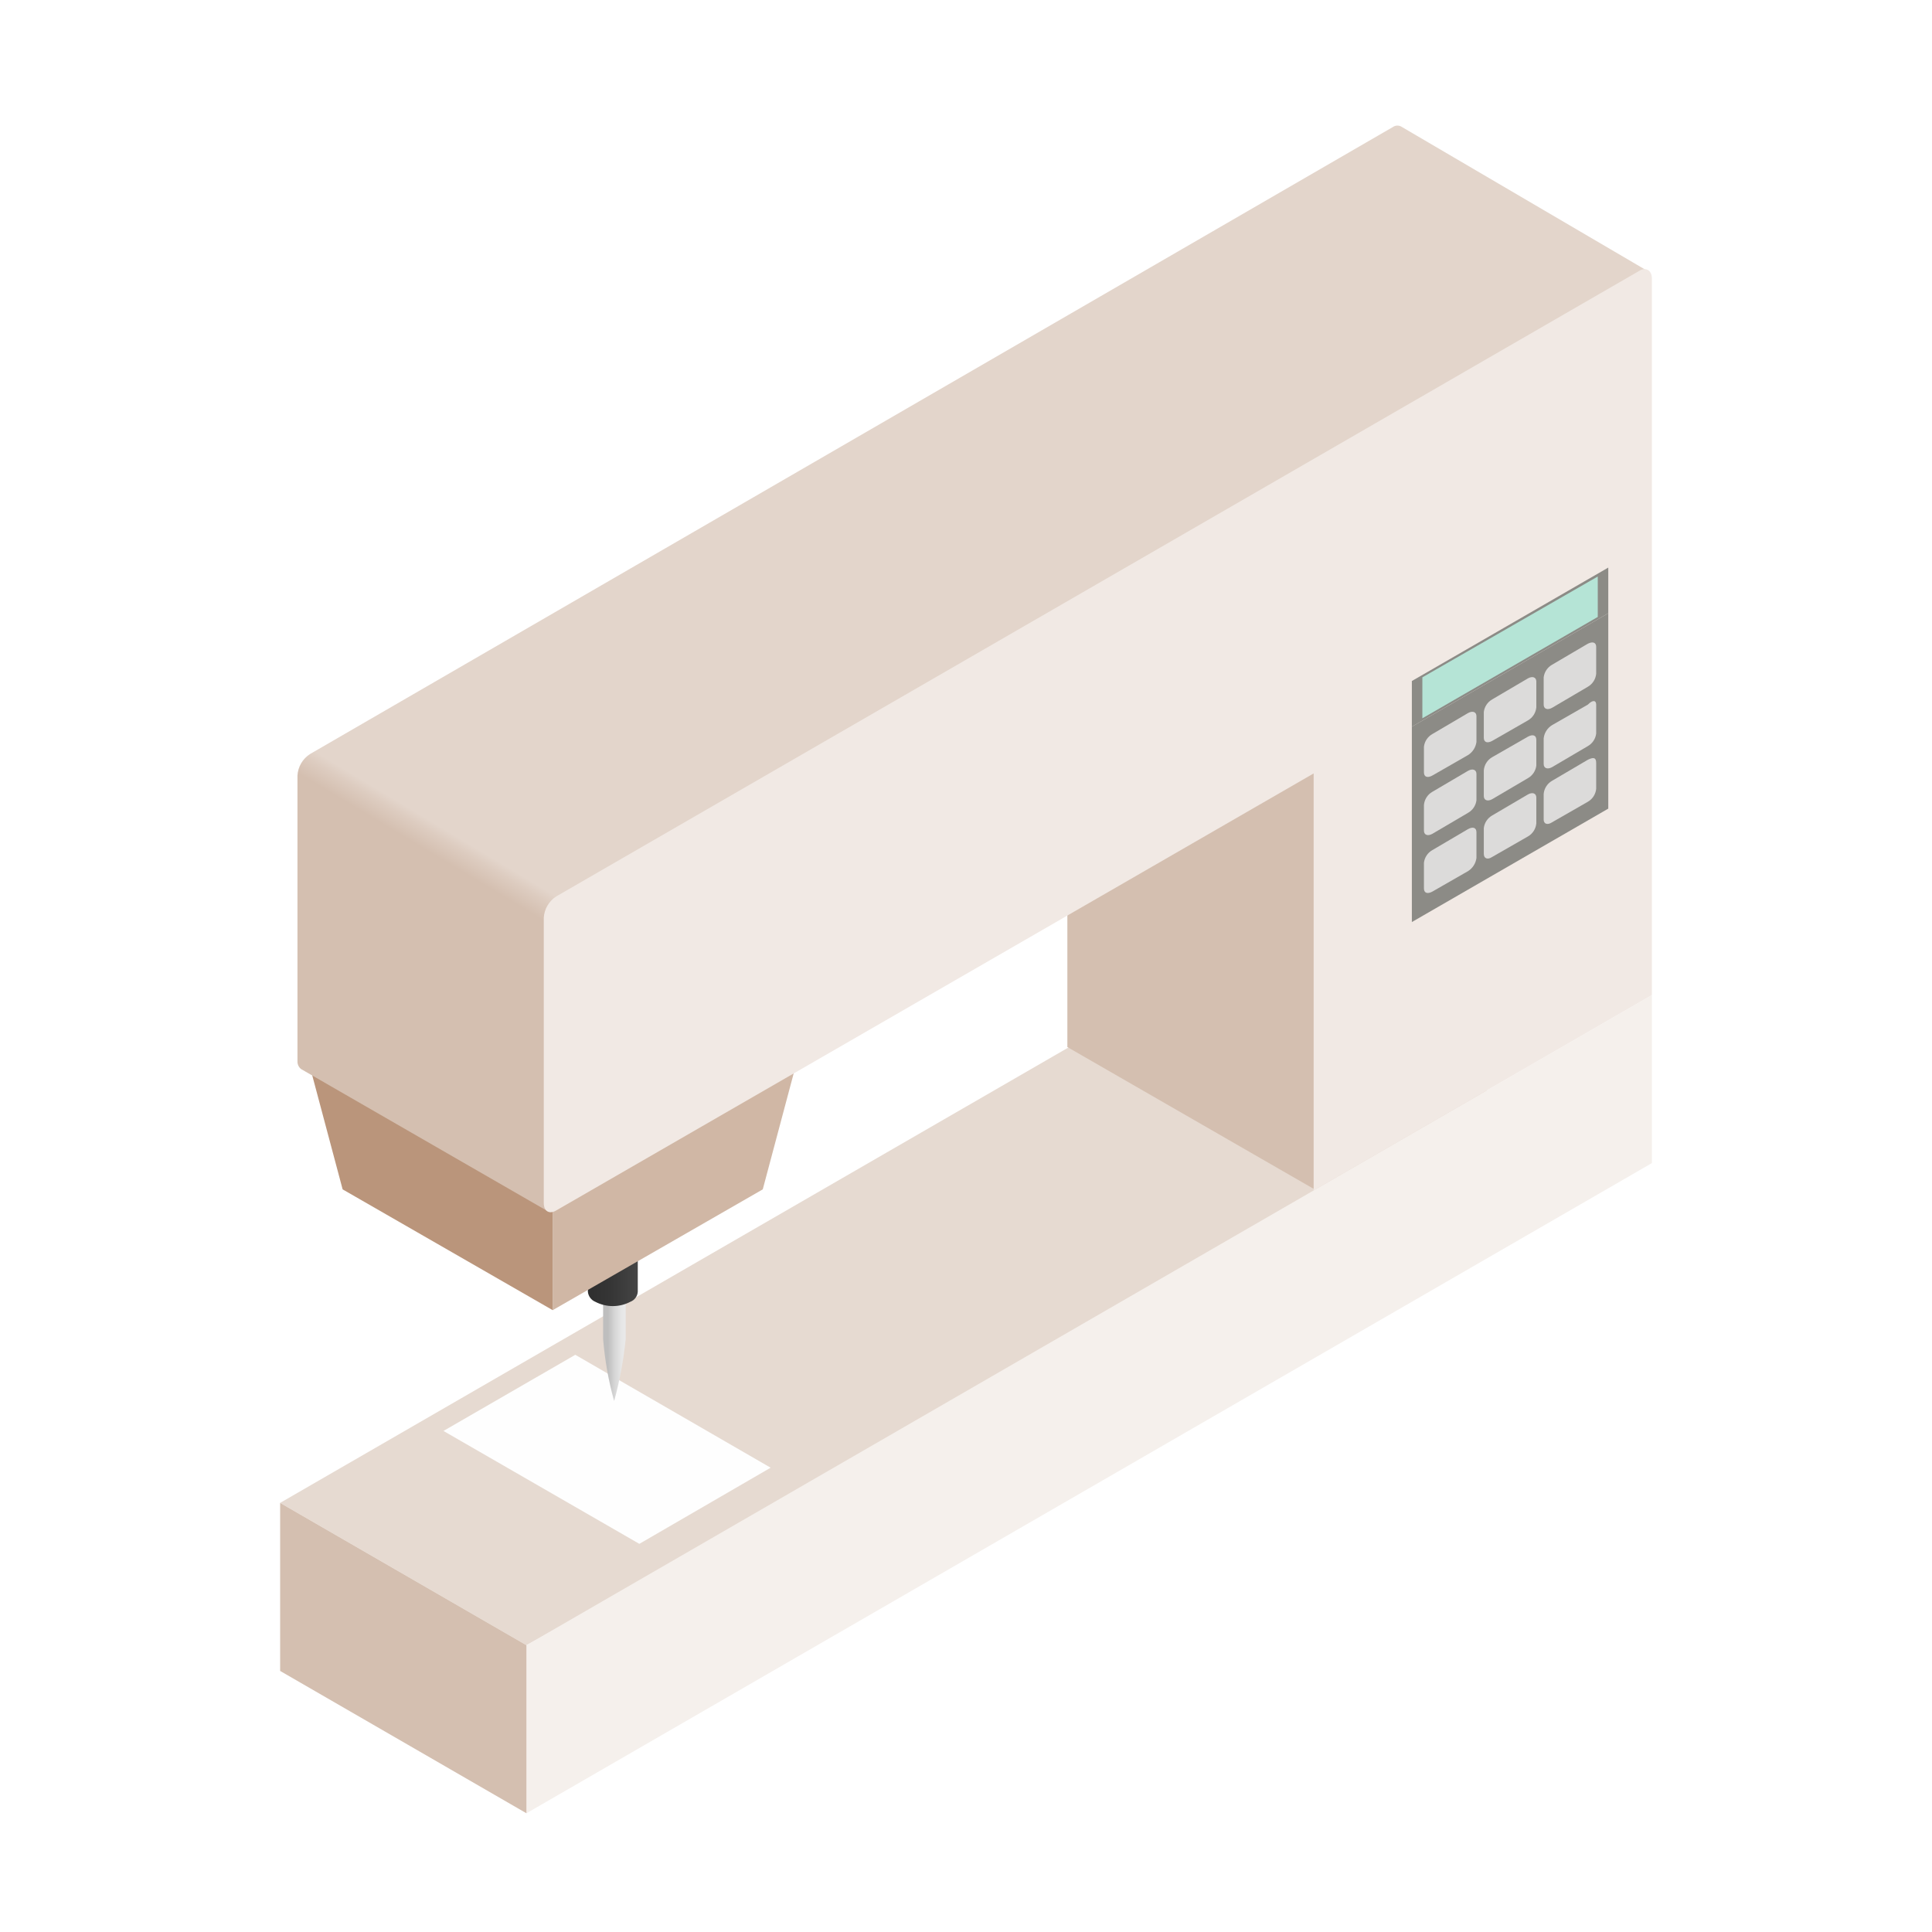 <?xml version="1.0" encoding="UTF-8"?> <svg xmlns="http://www.w3.org/2000/svg" width="200" height="200" viewBox="0 0 200 200" fill="none"> <rect width="200" height="200" fill="white"></rect> <path d="M29 155.578L54.497 170.311L154.691 115.131L145.503 88.275L29 155.578Z" fill="#E6DAD1"></path> <path d="M54.497 187.708L171 120.405V103.008L54.497 170.311V187.708Z" fill="#F5F0EC"></path> <path d="M45.907 148.131L66.185 159.819L79.776 151.936L59.553 140.248L45.907 148.131Z" fill="#FEFEFE"></path> <path d="M62.434 138.617C62.609 140.787 62.991 142.935 63.576 145.032C64.154 142.931 64.554 140.785 64.772 138.617V129.212H62.434V138.617Z" fill="url(#paint0_linear)"></path> <path d="M60.858 133.724C60.879 133.949 60.962 134.164 61.096 134.345C61.23 134.527 61.41 134.67 61.619 134.757C62.18 135.052 62.805 135.206 63.44 135.206C64.074 135.206 64.699 135.052 65.261 134.757C65.473 134.675 65.657 134.534 65.792 134.351C65.927 134.168 66.007 133.951 66.022 133.724V128.94H60.858V133.724Z" fill="url(#paint1_linear)"></path> <path d="M57.215 135.627L78.961 123.123L83.093 107.629L57.215 122.579V135.627Z" fill="#D0B7A5"></path> <path d="M35.469 123.123L57.215 135.627V122.579L31.338 107.629L35.469 123.123Z" fill="#BA957B"></path> <path d="M31.338 107.629L57.215 122.579L83.093 107.629L57.215 92.679L31.338 107.629Z" fill="#A2EB00"></path> <path d="M144.198 13.144L32.099 78.055C31.72 78.296 31.404 78.624 31.177 79.011C30.95 79.399 30.819 79.835 30.794 80.284V109.858C30.788 110.014 30.819 110.17 30.885 110.312C30.951 110.454 31.05 110.578 31.175 110.673L56.835 125.461L57.215 94.69L110.547 65.334V84.307C111.96 83.981 113.428 83.6 114.842 83.165C122.126 80.827 127.726 75.01 134.467 71.585C137.131 70.198 139.872 68.964 142.676 67.889L145.557 43.588L170.348 27.931L145.123 13.144C144.987 13.05 144.825 13 144.66 13C144.495 13 144.334 13.05 144.198 13.144V13.144Z" fill="url(#paint2_linear)"></path> <path d="M29 172.975L54.497 187.708V170.311L29 155.579V172.975Z" fill="#D4BFB0"></path> <path d="M118.212 84.524C115.691 85.409 113.112 86.118 110.492 86.644V108.39L135.989 123.069L142.296 70.226C138.733 71.73 135.313 73.55 132.075 75.663C127.719 79.012 123.08 81.977 118.212 84.524V84.524Z" fill="#D4BFB0"></path> <path d="M169.695 28.04L57.596 92.788C57.217 93.029 56.901 93.357 56.674 93.744C56.447 94.132 56.316 94.568 56.291 95.016V124.536C56.291 125.406 56.889 125.732 57.596 125.297L135.989 80.066V123.232L171 103.008V28.801C171 27.985 170.348 27.605 169.695 28.04Z" fill="#F1E9E4"></path> <path d="M146.155 95.451L166.488 83.709V63.485L146.155 75.228V95.451Z" fill="#8C8B86"></path> <path d="M151.972 73.814L148.276 75.989C148.039 76.123 147.836 76.311 147.685 76.538C147.534 76.764 147.439 77.023 147.406 77.294V79.957C147.406 80.447 147.786 80.555 148.276 80.284L151.972 78.163C152.208 78.014 152.408 77.816 152.559 77.581C152.709 77.346 152.806 77.081 152.842 76.804V74.141C152.842 73.706 152.462 73.543 151.972 73.814Z" fill="#DCDBDA"></path> <path d="M158.17 70.226L154.473 72.401C154.236 72.535 154.034 72.723 153.883 72.95C153.732 73.176 153.636 73.435 153.603 73.706V76.37C153.603 76.859 153.984 76.968 154.473 76.696L158.17 74.576C158.414 74.436 158.621 74.24 158.772 74.003C158.923 73.766 159.015 73.496 159.04 73.216V70.552C159.04 70.118 158.659 69.954 158.17 70.226Z" fill="#DCDBDA"></path> <path d="M164.368 66.638L160.671 68.813C160.434 68.947 160.232 69.135 160.08 69.362C159.929 69.588 159.834 69.847 159.801 70.118V72.945C159.801 73.379 160.181 73.543 160.671 73.271L164.368 71.096C164.611 70.957 164.818 70.76 164.97 70.523C165.121 70.287 165.213 70.017 165.237 69.737V66.964C165.237 66.529 164.911 66.366 164.368 66.638Z" fill="#DCDBDA"></path> <path d="M151.972 79.794L148.276 81.969C148.032 82.108 147.825 82.305 147.674 82.542C147.522 82.778 147.43 83.048 147.406 83.328V85.992C147.406 86.427 147.786 86.59 148.276 86.318L151.972 84.144C152.209 84.009 152.412 83.821 152.563 83.595C152.714 83.368 152.81 83.109 152.842 82.839V80.121C152.842 79.686 152.462 79.523 151.972 79.794Z" fill="#DCDBDA"></path> <path d="M158.17 76.261L154.473 78.381C154.229 78.52 154.023 78.717 153.871 78.954C153.72 79.19 153.628 79.46 153.603 79.74V82.404C153.603 82.839 153.984 83.002 154.473 82.73L158.17 80.555C158.407 80.421 158.609 80.233 158.76 80.007C158.911 79.78 159.007 79.521 159.04 79.251V76.587C159.04 76.098 158.659 75.989 158.17 76.261Z" fill="#DCDBDA"></path> <path d="M164.368 72.945L160.671 75.065C160.432 75.211 160.23 75.409 160.08 75.644C159.929 75.88 159.834 76.146 159.801 76.424V79.088C159.801 79.523 160.181 79.686 160.671 79.414L164.368 77.239C164.605 77.105 164.807 76.917 164.958 76.691C165.109 76.464 165.205 76.205 165.237 75.934V72.945C165.237 72.51 164.911 72.401 164.368 72.945Z" fill="#DCDBDA"></path> <path d="M151.972 85.829L148.276 88.004C148.039 88.138 147.836 88.326 147.685 88.552C147.534 88.779 147.439 89.038 147.406 89.308V91.972C147.406 92.461 147.786 92.57 148.276 92.298L151.972 90.178C152.208 90.029 152.408 89.83 152.559 89.595C152.709 89.36 152.806 89.095 152.842 88.819V86.155C152.842 85.666 152.462 85.557 151.972 85.829Z" fill="#DCDBDA"></path> <path d="M158.17 82.241L154.473 84.415C154.236 84.55 154.034 84.738 153.883 84.964C153.732 85.191 153.636 85.45 153.603 85.72V88.384C153.603 88.873 153.984 89.036 154.473 88.71L158.17 86.59C158.414 86.451 158.621 86.254 158.772 86.017C158.923 85.781 159.015 85.511 159.04 85.231V82.567C159.04 82.132 158.659 81.969 158.17 82.241Z" fill="#DCDBDA"></path> <path d="M164.368 78.653L160.671 80.827C160.427 80.967 160.22 81.163 160.069 81.4C159.917 81.637 159.825 81.906 159.801 82.186V84.85C159.801 85.285 160.181 85.448 160.671 85.122L164.368 83.002C164.611 82.862 164.818 82.666 164.97 82.429C165.121 82.193 165.213 81.923 165.237 81.643V78.979C165.237 78.381 164.911 78.381 164.368 78.653Z" fill="#DCDBDA"></path> <path d="M146.155 75.228L166.488 63.485V58.755L146.155 70.498V75.228Z" fill="#8C8B86"></path> <path d="M147.243 74.358L165.4 63.866V59.68L147.243 70.118V74.358Z" fill="#B5E4D6"></path> <defs> <linearGradient id="paint0_linear" x1="64.826" y1="137.149" x2="62.434" y2="137.149" gradientUnits="userSpaceOnUse"> <stop stop-color="#EBEBEB"></stop> <stop offset="0.22" stop-color="#E5E5E5"></stop> <stop offset="0.51" stop-color="#D5D5D5"></stop> <stop offset="0.79" stop-color="#BEBEBE"></stop> </linearGradient> <linearGradient id="paint1_linear" x1="60.858" y1="132.039" x2="66.022" y2="132.039" gradientUnits="userSpaceOnUse"> <stop stop-color="#2F2F2F"></stop> <stop offset="0.45" stop-color="#353535"></stop> <stop offset="1" stop-color="#454545"></stop> </linearGradient> <linearGradient id="paint2_linear" x1="71.187" y1="104.258" x2="72.655" y2="101.812" gradientUnits="userSpaceOnUse"> <stop stop-color="#D4BFB0"></stop> <stop offset="0.65" stop-color="#DDCCC0"></stop> <stop offset="1" stop-color="#E3D5CB"></stop> </linearGradient> </defs> </svg> 